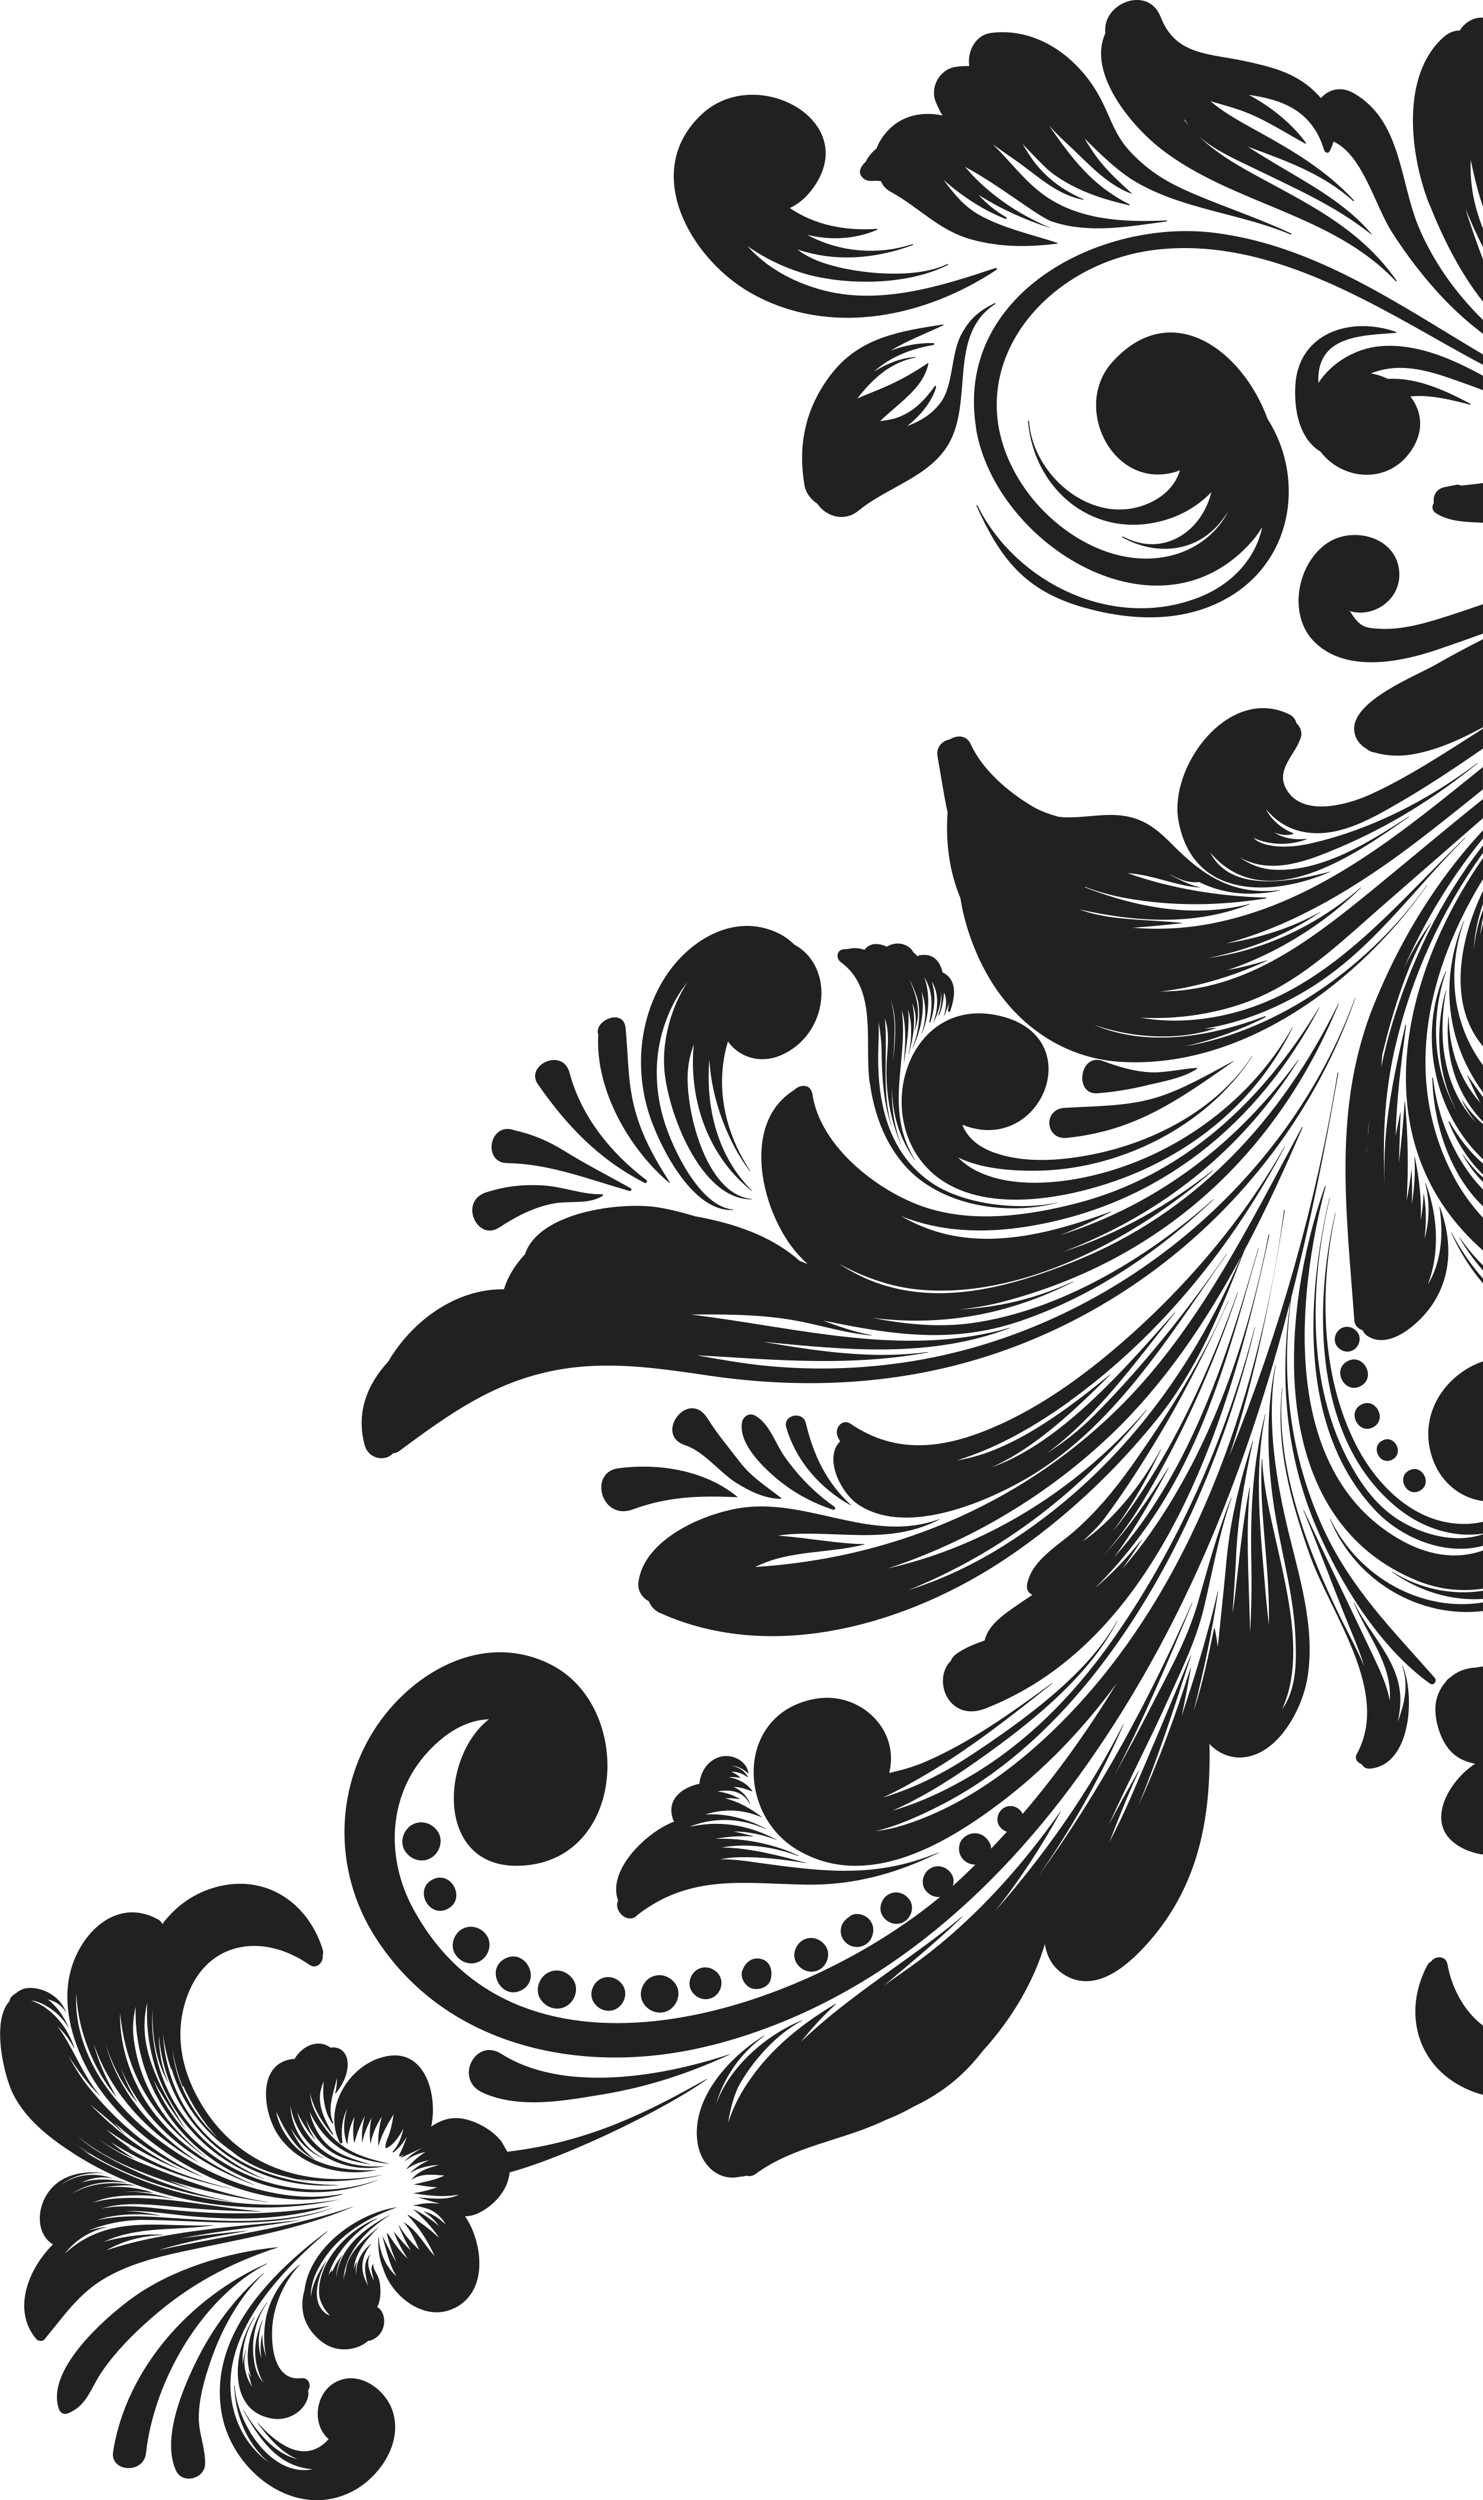 <?xml version="1.0" encoding="UTF-8"?> <svg xmlns="http://www.w3.org/2000/svg" id="_Слой_2" viewBox="0 0 722.56 1217.47"><defs><style>.cls-1{fill:#212121;stroke-width:0px;}</style></defs><g id="_Слой_1-2"><path class="cls-1" d="M534.64,532.37c8.81-.64,16.73-2.08,25.27-4.14,7.89-1.88,16.3-3.27,23.23-7.7.19-.13.19-.52-.1-.51-7.42.4-14.63,2.39-22.12,2.15-7.8-.25-16.21-2.75-23.5-5.5-11.41-4.31-14.3,16.53-2.78,15.7Z"></path><path class="cls-1" d="M459.41,157.99c-21.44,3.36-40.73,6.33-54.61,24.46-12.36,16.16-16.24,34.21-12.8,54.06.6,3.39,3.05,6.78,6.23,8.76,4.12,6.24,13.16,9.1,20.1,3.38,13.99-11.56,34.93-16.45,44.13-32.92,11.78-21.06-.54-52.88,22.47-67.69.23-.16-.02-.54-.27-.44-7.67,3.84-12.04,7.44-16.22,15.15-5.21,9.59-3.82,24.76-10.12,33.25-4.41,5.91-10.16,9.23-16.46,11.52,7.03-5.22,12.77-13.04,14.25-19.1.11-.42-.42-.74-.7-.37-4.7,6.59-9.78,11.98-17.45,15.02-2.92,1.16-6.04,1.57-9.14,2,2.22-2.19,4.64-4.22,6.87-6.17,7.03-6.17,14.67-12.32,16.66-21.82.04-.23-.24-.29-.4-.2-8.88,6.04-16.63,10.02-26.56,13.96-2.58,1.01-5.16,2.06-7.71,3.24,7.39-9.55,16.23-17.69,28.46-19.99.15-.02.11-.22-.03-.24-7.43.47-14.11,3.28-20.31,7.1,8.3-7.37,18.04-11.06,29.04-12.98.49-.08.49-.87-.03-.9-7.16-.19-14.18,1.16-20.84,3.65,8.1-4.89,17.37-8.39,25.57-12.31.24-.1.11-.49-.14-.44ZM422.95,212.52s.09.02.12.03c-.04.03-.11.03-.16.04.02-.02.04-.03.04-.07Z"></path><path class="cls-1" d="M680.15,162.09c.25-.01.27-.42.04-.5h-.04c-22.33-7.81-48.05.6-49.08,26.91-.43,10.96,1.71,24.11,11.35,30.83.3.2.63.36.92.55,10.31,13.65,31.61,16.05,43.09,1.12,7.9-10.24,6.58-20.45.74-27.95,9.43-1.03,20.12,1.71,29.08,4.01.25.06.46-.28.22-.41-12.29-6.57-26.14-12.89-40.23-12.17-2.62-1.23-5.41-2.16-8.31-2.66,1.63-.65,3.31-1.16,4.89-1.57,11.46-2.86,23.02.26,33.91,4.02,5.28,1.82,10.56,3.74,15.82,5.73v-7.03c-16.09-8.83-32.97-15.84-50-14.39-12.05,1.02-23.81,7.99-30.18,17.9-.05-.88-.06-1.8-.04-2.68.66-20.78,22.48-20.47,37.81-21.7Z"></path><path class="cls-1" d="M519.9,554.1l-.02-.02c33.46-3.43,54.3-18.43,81.05-37.18.1-.08.04-.23-.08-.17-11.66,6.16-23.55,13.22-36.1,17.3-14.73,4.78-30.72,4.53-46.07,5.44-10.64.62-9.49,15.73,1.2,14.63Z"></path><path class="cls-1" d="M409.49,468.39c18.37,13.18,11.58,39.28,14.2,58.7l.09.02c2.01,14.81,7.11,29.21,17.12,40.53,17.51,19.81,50.09,24.61,74.72,17.91.05-.01.05-.1,0-.09-19.03,4.3-46.85,1.24-62.73-10.2-21.22-15.27-25.78-40.82-24.93-65.19.09-2.45.27-7.03.18-12.4.7,4.69,1.35,9.43,1.39,14.18.14,12.58.85,24.5,4.77,36.59.03.04.1.04.09-.01-5.02-17.4-1.7-35.1-3.24-52.46.52,1.61.96,3.22,1.18,4.98.83,6.1-.27,12.6-.41,18.72-.28,13.3,1.93,25.51,7.07,37.79.03.04.11,0,.08-.07-3.87-10.15-4.67-19.31-4.51-28.55.1,13.08,3.13,24.5,11.01,35.93.07.08.21.02.17-.07-15.2-25.05-3.06-47.8-6.36-72.78.44,1.35.8,2.72,1.03,4.21,1.07,6.93.57,14.11-.02,21.04,0,.07.08.06.11,0,.98-6.77,2.82-16.79,1.96-25.64,2.01,6.76,1.94,14.37.17,21.81-.02.05.08.1.09.03,2.53-8.86,3.55-16.87,1.69-25.21,1.7,4.34,2.42,8.93,1.06,13.79-.02.05.07.08.09.03,3.51-8.56,1.15-16.9-2.49-25,2.54,4.63,4.19,9.55,4.48,11.97.92,7.42-.31,14.52-2.98,21.48-.02.05.07.08.09.03,4.05-8.81,6.1-18.43,4.35-27.58,2.52,6.69,2.33,13.89-.07,20.65-.02.05.07.08.09.03,3.42-7.52,4.57-18.92,1.28-27.71.39.66.75,1.28,1.02,1.85,3.29,6.31,2.9,13.11,1.48,19.88-.08.33.42.5.52.15,2.16-6.9,2.73-13.41.6-19.88,3.72,5.88,3.18,13.76.77,20.24-.02.05.07.08.09.03,2.32-4.79,3.93-10.17,3.82-15.22.42,3.8-.16,7.66-1.4,11.3-.07.19.24.33.33.15,1.18-2.48,2.14-6.65,2.41-11.07,1.7,3.79.92,7.38-.02,11.4-.02.05.07.08.09.03.95-2.41,1.86-4.43,2.4-6.5-.13,1.33-.34,2.66-.57,3.88-.13.67.95.82,1.15.19,2.13-6.31,3.73-14.38-3.06-18.45-.21-.12-.41-.18-.64-.22-1.26-5.31-4.33-9.2-10.11-8.57-.38-.02-.74.02-1.21.13-.39.09-.71.26-.99.43-.62-.7-1.28-1.33-1.97-1.88-.42-.74-.86-1.46-1.6-2.06-1.54-1.28-3.49-2.11-5.49-2.22-2-.1-4.11.45-5.82,1.52-4.13-1.81-8.26-2.01-10.91,1.55-2.52-.92-5.27-1.12-8.15-.38-.77-.01-1.6.02-2.46.18-3.02.53-3.29,4.45-1.06,6.04ZM435.01,490.28c2.08,8.64.93,17.83.12,26.71.31-4.54.6-9.19.74-14.1.14-5.1-.36-10.76-1.86-15.93.38,1.04.71,2.14,1,3.32Z"></path><path class="cls-1" d="M629.81,500.36c.04-.1-.09-.19-.15-.1-21.04,37.35-59.5,64.48-101.52,73.09-16.76,3.42-37.8,4.63-53.39-3.75-2.9-1.56-5.62-3.63-8.02-6,11.25,5.53,25.99,6.54,37.15,6.5,41.02-.17,83.68-21.17,106.26-55.65.08-.1-.11-.21-.15-.1-17.51,26.5-49.26,42.61-79.9,48.22-14.55,2.68-30.78,3.75-45.03-1.07-8.29-2.8-13.73-7.51-16.2-13.82,38.53,15.61,62.83-43.42,17.38-53.21-43.67-9.38-61.54,48.18-33.35,75.41l-.02.02c22.7,21.91,64.07,14.38,90.47,5.18,37.43-13.04,68.99-38.89,86.46-74.7Z"></path><path class="cls-1" d="M695.41,431.08c.08-.1-.11-.21-.15-.1-26.81,38.1-71.13,70.83-118.52,78.66,14.32-3.15,28.13-8.36,39.8-14.3.32-.17.07-.59-.25-.49-26.16,9.87-56.9,15.37-83.19,4.23,19.63,6.71,41.61,7.65,59.17,1.67.13-.04.09-.21-.04-.2-1.87.22-3.74.27-5.61.39,18.13-2.86,35.62-9.93,51.21-19.5,30.82-18.9,50.75-48.22,75.99-73.26.1-.08-.03-.24-.13-.16-39.28,38.06-74.27,83.99-133.32,88.66-8.63.69-16.88.26-24.67-1.15,21.72,1.26,44.38-3.32,61.62-11.75,20.75-10.14,37.88-26.61,55.08-41.66,16.7-14.58,33.43-29.16,50.15-43.72v-9.29c-17.86,14.3-35.49,29.2-53.47,43.91-32.44,26.53-62.99,49.53-103.78,49.81,19.14-2.09,38.67-8.73,52.1-15.07.09-.05.05-.21-.06-.18-6.51,2.04-12.98,3.64-19.36,4.85,24.48-8.23,47.16-22.56,65.14-40.08.1-.08-.03-.24-.13-.16-20.95,18.23-46.92,30.62-74.24,34.29,19.49-3.87,38.13-11.11,54.66-22.36.04-.03,0-.11-.07-.08-14.46,8.05-29.8,12.73-45.8,15.34,33.75-8.98,64.93-28.35,92.74-49.51,10.94-8.33,21.62-16.93,32.25-25.49v-10.87c-39.49,31.86-79.4,65.16-129.83,75.71-13.39,2.8-27.24,3.72-40.9,2.52,8.06-.47,16.17-1.34,24.33-2.19.06-.01.05-.1,0-.09-14.42-1.64-29.64-1.1-43.79-4.62-2.25-.55-4.48-1.29-6.69-2.07,1.95.44,3.85.86,5.72,1.23,25.98,5.27,52.48,6.17,77.46-3.63.09-.05.04-.19-.08-.17-26.88,6.91-54.54,1.87-80.06-8.08-.04-.13-.12-.23-.19-.34,6.42,2.46,12.85,4.25,20.05,5.56,23.05,4.13,45.34,3.75,68.34.14.2-.04.18-.38-.02-.38-22.67-.62-45.92-4.29-67.39-11.89,12.26.72,23.16,6.15,35.19,7,.05-.01.08-.07.03-.09-5.33-1.27-10.2-3.77-15.06-6.45.57.25,1.16.51,1.73.76,3.89,2.04,7.94,3.52,12.68,3.14.09-.01.15-.06.24-.1.41.21.77.44,1.2.64,12.28,5.69,24.93,6.15,37.96,3.58.11-.03.09-.21-.04-.2-22.39,2.54-36.98-6.85-51.84-21.86-6.17-6.24-11.87-11.45-20.6-13.68-10.91-2.78-22.04.6-33.04,0-.77-.05-1.49-.16-2.26-.25-4.78-1.29-9.35-3-13.44-5.51-11.65-7.14-23.58-17.38-29.31-29.93-2-4.39-6.78-4.37-10.03-2.23-3.62.6-6.92,3.67-6.09,8.35,1.63,9.09,2.95,18.32,4.9,27.24-1.01,14.05.75,28.74,6.21,41.61,2.66,17.27,10.21,34.66,19.23,46.85l.07.08c14.24,19.26,35.1,31.56,59.16,32.93,59.79,3.43,116.52-39.52,149-86.02Z"></path><path class="cls-1" d="M713.1,448.6c-11.69,28.87-8.62,58.45,9.46,83.33v-13.23c-14.77-19.96-17.79-45.48-9.29-70.05.03-.12-.15-.17-.17-.05Z"></path><path class="cls-1" d="M722.56,509.51v-59.92c-.53,1.95-.99,3.89-1.37,5.84.28-2.81.75-5.61,1.37-8.38v-4.03c-2.33,6.23-3.88,12.94-4.51,19.76.3-7.66,1.96-15.29,4.51-22.7v-6.31c-12.05,25.22-16.9,55.85,0,75.73Z"></path><path class="cls-1" d="M678.28,765.31c-.12-.06-.21.11-.1.16,13.56,9.6,29.21,14.14,44.38,13.14v-3.99c-14.93,2.34-30.62-.82-44.28-9.32Z"></path><path class="cls-1" d="M711.11,602.74c3.39,5.82,7.23,11.12,11.45,15.92v-2.49c-4.07-4.07-7.87-8.56-11.28-13.5-.08-.1-.25-.02-.17.08Z"></path><path class="cls-1" d="M705.67,495.14c-1.78,19.96,4.2,38.04,16.9,51.05v-12c-2.61-3.37-5.03-7.04-7.73-10.81-.03-.04-.09,0-.08.07,2.28,4.95,4.23,9.55,6.58,13.65-9.88-10.94-15.25-25.54-15.49-41.93,0-.13-.17-.12-.18-.02Z"></path><path class="cls-1" d="M722.56,587.43v-8.23c-13.72-13.98-22.28-35.09-24.34-54.34l-.19-.04s-.19-.11-.18.02c.58,22.67,8.64,47.14,24.71,62.58Z"></path><path class="cls-1" d="M699.47,249.79c6.44,4.3,14.9,4.36,23.09,4.77v-19.33c-3.59.46-7.19.89-10.78,1.24-.61-.38-1.33-.56-2.08-.43-1.9.37-3.76.75-5.66,1.12-4.45.87-5.98,4.43-5.41,7.74-1.1,1.52-.98,3.66.83,4.88Z"></path><path class="cls-1" d="M681.79,279.03c-.73-17.33-22.14-23.05-34.78-14.8-14.92,9.74-19.86,35.01-6.7,48.24,14.98,15.07,40.94,10.22,58.65,4.32,7.92-2.65,15.78-5.42,23.6-8.25v-14.33c-7.04,2.45-14.1,4.85-21.21,7.04-8.99,2.77-18.56,5.29-28.02,4.96-8.44-.3-10.64-.8-15.37-8.24-.24-.16-.45-.34-.69-.51,11.57,3.71,25.09-5.1,24.52-18.43Z"></path><path class="cls-1" d="M706.17,546.14c-.14-.24-.52-.06-.39.2,4.04,9.8,9.62,18.69,16.79,25.61v-5.35c-6.44-5.52-11.84-12.56-16.39-20.46Z"></path><path class="cls-1" d="M704.65,472.92c.03-.09-.13-.15-.16-.07-13.94,30.14-6.09,68.87,18.06,91.66v-17.16c-3.98-3.41-7.47-7.39-10.23-11.87-.03-.04-.11,0-.08.07,1.29,3.14,3.68,7.01,6.83,11-15.36-16.63-18.9-40.09-14.5-64.09.01-.11-.15-.17-.17-.05-5.57,20.16-3.85,41.82,5.67,59.27-11.97-20.77-13.37-45.77-5.42-68.75Z"></path><path class="cls-1" d="M722.56,575.56v-2.2c-3.65-3.2-7.01-7.06-10.13-11.62-.03-.04-.11,0-.06.05,2.85,5.28,6.28,9.87,10.18,13.78Z"></path><path class="cls-1" d="M21.82,1138.97c9.07-10.88,16.36-21.89,28.84-29.31,11.56-6.87,24.7-10.32,37.71-13.14,28.52-6.21,56.48-10.49,83.6-21.86.04-.03,0-.1-.05-.09-31.09,10.58-62.83,14.08-94.6,21.14,14.11-4.43,29.03-6.94,43.2-9.4.05-.02.04-.11-.01-.09-10.66,1.13-21.75,2.16-32.71,3.85,21.4-4.35,43.35-6.2,58.06-8.92.05-.01.04-.1-.01-.09-15.89,2.23-61.72,3.7-94.06,14.74,8.38-4.76,17.88-7.16,27.7-7.46.07.01.06-.08,0-.1-7.3-.6-18.45.39-28.94,3.42,16.9-7.89,35.46-5.33,53.48-8.04.05-.01.04-.1-.01-.09-21.7,1.24-44.77-4.46-64.55,7.83-2.54,1.58-5.25,3.62-7.87,5.99,5.04-6.45,11.79-10.76,20.35-12.87.06-.01.05-.1,0-.09-2.93.32-5.91.94-8.84,1.78,8.39-3.45,17.86-5.26,27.1-5.18,31.4.21,61.23,5.15,91.58-5.63.04-.03.05-.1-.01-.09-23.69,7.63-48.08,6.7-72.58,5.14-13.43-.86-28.47-2.45-42.01.72,1.7-.61,3.49-1.15,5.41-1.54,8.34-1.7,16.86-1.66,25.29-.66.05.02.08-.06.03-.09-4.82-1.06-10.66-1.96-16.7-2.2,10.95-.32,22.37,1.83,34.25,2.77,21.57,1.71,44.12,1.48,64.89-5.15.04-.03.05-.1-.01-.09-28.35,4.72-54.16,4.52-82.56,1.32-9.8-1.1-19.51-1.85-28.46-.01,9.82-3.04,20.69-2.33,33.01-1.13,14.97,1.48,29.91,2.39,44.96,2.55.07.01.06-.08,0-.1-22.2-1.68-45.51-7.31-67.72-6.44-4.63.19-9.6.84-14.25,2.18,4.57-2.03,9.9-3.04,15.95-3.37,7.46-.4,15.74-.13,23,1.76.05.02.1-.08.03-.09-7.3-2.28-15.81-3.77-24.04-3.66,4.89-.19,9.8.11,14.27.68.07.01.08-.07.03-.09-7.7-2.64-16.36-3.52-24.65-2.42,5.41-1.11,11.06-1.38,16-1.07.05-.02.08-.07.03-.09-10.41-1.93-20.94-1.59-30.34,3.72.36-.25.68-.51,1.09-.73,7.61-4.45,16.46-5.32,25.06-4.2.05.03.08-.06.03-.08-7.6-1.9-15.15-2.32-22.31-.04,4.63-2.27,9.78-3.2,15.07-2.13.07,0,.1-.08.03-.09-7.82-2.67-16.75-2.1-23.77,2.58-.61.42-1.21.88-1.79,1.37,5.61-5.11,13.56-6.87,21.32-6.33.07.01.06-.08,0-.1-11.59-1.42-23.39,1.5-28.83,12.83-3.42,7.16-3.17,17.09,4.06,21.8.08.06.18.02.28.06-12.62,12.52-20.01,32.76-7.86,46.51.28.33.63.39.94.37l-.08-.06c.95.46,2.08.39,2.98-.7Z"></path><path class="cls-1" d="M128.53,1107.03c.1-.08-.03-.23-.13-.15-14.26,12.18-25.28,27.38-33.42,44.25-6.72,13.93-16.04,36.81-9.26,51.87,3.1,6.87,14.01,4.14,14.21-3.12.2-7.89-3.18-15.02-3.08-22.96.11-9.06,2.77-18.3,5.65-26.82,5.22-15.48,14.07-31.73,26.03-43.07Z"></path><path class="cls-1" d="M163.49,1019.47c3.29-3.94,5.85-8.94,5.91-14.17.02-2.65-.79-5.41-3.01-7.04-1.5-1.12-3.51-1.54-5.28-1.14-7.55-5.34-15.38,1.14-17.49,5.42-18.36,1.17-16.12,25.52-7.85,37.49,10.21,14.78,30.15,20.21,47.26,16.76.04-.03.04-.1-.01-.09-13.75.76-31.1-2.02-40.65-12.94-3.38-3.87-6.55-9.25-7.56-14.34-.07-.41-.06-.74-.12-1.13.2.56.42,1.1.67,1.59,3.83,8.33,9.34,17.59,17.97,21.53.03.04.08-.06.03-.08-5.36-3.59-9.12-9.17-11.72-15.14,3.82,6.63,9.4,12.17,15.7,14.77.03.03.08-.07.03-.09-9.47-4.79-15.43-15.19-15.9-25.56.47,2.48,1.07,4.78,1.79,6.65,6.84,17.88,25.74,26.55,43.9,22.95l.02-.02s.04-.1-.01-.09c-13.84,1.17-27.51-2.76-36.28-14.07-2.94-3.77-4.96-7.75-6.1-12.21,2.46,5.33,5.76,10.15,8.77,13.39.03.04.11-.02.08-.06-2.15-3.18-3.58-6.3-4.54-9.46.8,1.71,1.68,3.41,2.7,5.06,7.34,11.89,15.12,14.07,28.53,16.56.07,0,.1-.08.02-.09-12.49-3.86-21.85-6.36-27.49-19.41-.97-2.25-1.58-4.31-2.03-6.34.17.35.31.73.46,1.06,8.18,16.53,20.91,22.57,38.21,24.46.05.02.08-.06.03-.09-12.94-3.02-23.2-6.11-31.4-17.57-3.6-5.03-6.7-10.64-7.07-16.9.1.55.21,1.11.34,1.63,2.03,7.01,5.9,13.23,10.58,18.76.16.19.5-.03.36-.27-3.94-6.42-8.01-14.29-5.9-22.04.34-1.28.77-2.49,1.22-3.69-.07,2.86-.29,5.66-.09,7.4.55,4.78,1.5,9.13,4.35,13.07.21.25.56-.04.44-.3-3.18-6.93.26-14.54,1.79-21.8.03,2.52-.15,5.08-.88,7.44-.03.12.14.25.22.14Z"></path><path class="cls-1" d="M565.55,72.44c35,27.2,83.47,31.45,114.49,64.49.21.25.58-.06.39-.33-16.83-23.91-39.34-35.43-64.66-49.1-11.31-6.11-22.42-12.22-31.59-21.05,7.73,6.81,18.36,11.4,27.02,15.62,19.94,9.71,39.44,18.18,56.94,32.09.1.08.24-.07.16-.17-12.17-14.49-29.35-23.82-45.39-33.35-5.03-3-10.06-6.04-14.95-9.22,18.23,6.76,36.55,13.09,51.33,26.48.2.2.53-.15.34-.38-13.53-14.57-29.23-23.86-46.56-33.45-8.13-4.49-16.3-8.88-23.36-14.8,4.23,1.23,8.53,2.41,12.94,3.85,12.25,3.97,22.06,10.7,33.21,16.78.29.15.57-.15.38-.42-6.44-8.84-16.55-17.34-27.8-23.27,16.61,2.28,31.06,7.86,36.74,26.99.3,1.03,1.89,1.78,2.59.56.89-1.61,1.53-3.2,1.96-4.82,14.2,6.49,20.29,31.34,28.36,43.96,7.42,11.62,15.97,22.78,25.49,32.77,5.97,6.25,12.32,11.85,19,16.9v-6.75c-13.15-12.88-23.99-28.01-31.1-44.66-9.58-22.44-8.34-52-31.66-65.65-6.61-3.86-12.55-1.86-16.25,2.27-2.6-3.09-5.73-5.84-9.04-8.05-8.15-5.46-17.52-7.65-26.95-9.76-18.3-4.06-34.79-2.71-42.04-21.71h-.05c-5.99-15.68-28.75-6.82-26.91,7.9-8.93,19.19,12.4,44.93,26.98,56.27ZM577.4,58.43c.6.98,1.25,1.96,1.96,2.88-.59-.7-1.17-1.39-1.74-2.11l-.02-.02c-.28-.33-.45-.65-.69-.98.16.07.33.15.48.22Z"></path><path class="cls-1" d="M193.24,1074.91s.04-.1-.01-.09c-19.21,2.94-42.31,19.58-44.88,40.35-2.53,8.86-.59,17.3,7.21,24.14,8.81,7.78,19.72,4.49,23.87.48.21.02.44.13.64.05,8.8-2.61,8.72-13.7,3.74-16.41-.02-.02-.01-.05-.01-.09,1.45-2.6,1.65-6.17,1.53-8.94-.08-1.78-.34-3.54-.94-5.25-.84-2.33-2.58-4.09-2.52-6.73,0-.03-.07-.07-.09-.02-1.74,2.45.02,5.33.34,8.1-.17-.36-.37-.71-.52-1.09-1.69-3.73-3.43-8.1-.94-11.89-.01-.02-.03-.04-.04-.03-2.29,2.42-2.99,5.16-2.67,8.45.21,1.94.6,4.84,1.48,7.3-1.22-2.31-2.3-4.66-2.7-7.33-.77-5.04,1.13-9.46,4.19-13.4.04-.03-.04-.09-.05-.05-4.67,3.99-7.68,9.09-7.27,15.35-.36-1.88-.37-3.82.19-5.87.05-.14-.18-.25-.26-.11-.54,1.05-.9,2.11-1.17,3.2.51-7.76,6.42-14.84,11.97-20.29.04-.03-.03-.11-.07-.08-5.82,4.7-13.04,10.8-15.27,18.28-.28,1-.46,2-.55,3-.52,1.46-.9,2.9-1.06,4.36.1-3.02.76-6.02,1.78-8.69,3.75-9.88,12.06-17.43,20.79-22.98.04-.04,0-.11-.07-.08-12.12,6.39-24.57,15.86-26.04,30.56.1-3.85.99-7.5,3-10.97.04-.03-.05-.09-.08-.06-2.11,2.64-3.78,5.36-4.92,8.29-.03-.27-.02-.54-.07-.79-.02-.02-.05-.06-.09-.03-.66.63-1.17,1.44-1.62,2.32.07-.23.11-.46.18-.68,3.47-10.84,13.87-21.72,23.85-27.01.04-.03.01-.11-.07-.08-13.91,5.33-29.09,20.65-28.57,36.55.12,3.73,2.28,7.82,5.34,10.96-1.17-.41-2.29-1.11-3.36-2.23-6.01-6.4-1.9-17.81,1.58-24.33.04-.03-.04-.09-.08-.06-3.47,4.7-6.83,11.35-7.53,17.75-.1-4.21,1.01-8.77,3.12-13.02,7.91-15.89,22.51-25.02,38.71-30.81Z"></path><path class="cls-1" d="M146.08,1102.85s-.02.02-.03.03c0,0,0,.02,0,.02l.02-.05Z"></path><path class="cls-1" d="M339.08,1040.12c.09-.04.02-.21-.08-.17,0,0-.02.22.08.17Z"></path><path class="cls-1" d="M663.19,858.95c.08.1.18.15.3.21.71,1.32,2.1,2.26,4.18,2.07,20.28-1.99,21.74-36.52,15.64-50.14-.06-.11-.21-.02-.17.08,2.93,7.93,1.64,16.24-.98,24.05-.32.96-.7,2.04-1.16,3.18.9-3.79,1.32-7.54,1.31-10.77-.07-18.59-14.89-31.39-22.47-47.13-.06-.11-.21-.02-.17.08,6.45,15.73,18.76,29.91,17.48,47.55-1.39-7.77-5.19-15.64-8.58-22.82-11.04-23.39-22.44-46.62-33.37-70.08-.06-.11-.21-.02-.17.08,6.68,16.43,12.88,33.04,19.43,49.51,3.67,9.2,7.56,17.84,10.26,26.6-3.4-7.94-7.65-15.79-11.52-23.62-16.41-33.24-32.1-74.42-28.38-112.07l.05.03s-.18-.14-.2,0c-3.16,28.37,3.92,54.16,13.25,80.78,10.25,29.25,39.89,67.08,23.14,97.59-1.21,2.17.32,4.22,2.11,4.82Z"></path><path class="cls-1" d="M709.27,897.93v.05c3.91,2.75,8.52,4.43,13.29,5.09v-91.6c-1.14.12-2.28.3-3.41.56-2.23.02-4.56.5-6.68,1.29-2.3.84-4.37,2.15-6.17,3.73-.78.49-1.35,1.07-1.73,1.71-2.72,3.05-4.56,6.87-5.06,10.99-.96,7.74,2.55,18.95,8.52,24.2,3.12,2.73,6.79,4.16,10.71,4.89-12.89,8.35-24.45,28.53-9.48,39.09Z"></path><path class="cls-1" d="M605.64,855.76c17.43-1.58,28.98-23.89,31.41-38.87,4.09-25.46-4.68-50.99-10.33-75.42-5.67-24.54-9.54-51.59-5.17-76.58,0-.11-.15-.14-.19-.04-5.02,24.75-3.96,50.52.43,75.31,3.36,18.89,8.5,37.42,9.37,56.72.5,11.16.69,24.31-5.57,34.12-.27.39-.55.76-.83,1.13,15.93-34.94-8.63-86.72-9.77-121.67,0-.12-.18-.14-.2,0-1.53,25.4,4.2,54.09,3.41,80.93-.56-5.93-1.23-11.44-1.59-15.99-2.38-28.93-5.89-57.76-.08-86.57.03-.12-.15-.17-.17-.05-5.87,23.22-7.19,46.64-6.7,70.52.26,11.89.13,23.72-.6,35.58-.04-2.05-.08-4.06-.14-5.98-.51-21.55-2.01-43.1.11-64.61,0-.11-.17-.16-.19-.04-3.58,18.25-5.19,36.6-7.38,55.05-.25,2.06-.58,4.15-.92,6.22.85-12.43,1.52-22.83,1.62-25.46.73-19.79,4.1-38.92,8.33-58.28.03-.13-.15-.18-.17-.05-6.16,19.46-10.86,37.83-12.73,58.11-1.23,13.28-2.66,26.53-4,39.8-.07.74-.19,1.54-.29,2.29-.35-3.01-.81-5.99-1.45-8.92-.04-.16-.3-.2-.34-.01-2.8,13.64-5.57,26.92-9.93,40.16,4.86-19.17,8.96-38.49,11.93-58.21,0-.11-.15-.14-.19-.03-4.69,20.54-10.96,40.69-17.58,60.71,1.64-7.72,3.14-15.48,4.46-23.25,0-.11-.15-.14-.2-.04-7.14,22.77-15.37,45.16-25.26,66.7,9.73-23.89,17.69-48.36,25.6-72.89.03-.13-.15-.18-.17-.05-9.84,23.61-19.67,47.25-29.91,70.7-2.98,6.83-6.35,13.59-9.78,20.34,4.5-11.74,9.21-23.45,14.45-34.82.04-.1-.11-.21-.15-.1-4.97,8.73-9.87,17.44-14.52,26.32,9.12-20.33,19.57-40.23,28.41-59.88,6.69-14.89,13.91-29.28,17.77-45.19,4.37-18.1,7.43-36.45,13.61-54.05.03-.12-.15-.17-.18-.05-6.68,16.44-11.16,33.31-16.03,50.37-5.37,18.91-15.11,35.77-23.98,53.22-5.39,10.6-11.28,21.26-17.1,32.02,14.2-27.38,26.42-55.8,38.21-84.55.04-.11-.15-.18-.17-.05-20.51,46.57-44.99,92.39-75.15,133.54,16.26-23.2,30.22-47.83,41.77-74.11.05-.11-.15-.18-.17-.09-16.68,32.76-38.28,63.45-62.7,91.23,12.17-15.21,22.83-31.75,32.19-48.63.05-.1-.09-.18-.15-.1-20.75,29.32-45.04,55.96-74.51,76.6-3.82,2.68-7.64,5.36-11.41,8.1,13.39-11.41,26.82-22.37,38.19-33.51.1-.08-.03-.23-.13-.15-23.1,19.53-54.48,37.85-78.44,60.95,5.2-6.54,10.86-12.69,17-18.34.08-.07-.02-.22-.13-.16-18.45,10.92-34.81,24.53-45.81,43.22-1.98,3.38-4.77,8.93-6.55,14.75.98-7.36,3.53-15.05,5.29-18.22,6.79-12.14,18.36-25.09,30.73-31.5.11-.06.02-.21-.08-.16-17.21,6.9-35.54,22.63-42,41.26,3.86-13.51,12.25-25.57,23.7-33.7.08-.07-.02-.22-.13-.16-16.9,10.41-36.03,30.97-32.37,52.77,1.36,8.07,7.18,15.78,15.9,16.38,1.53.1,3.11-.07,4.68-.4,1.08-.02,2.11-.2,3.08-.51,1.41.43,3.12.22,4.4-.73,18.75-13.87,42.64-16.35,63.23-26.26,4.72-1.85,9.39-4.06,13.96-6.64,6.89-3.32,13.55-7.33,19.88-12.64,5.24-4.41,9.75-9.26,13.76-14.47,14.02-15.37,24.82-33.66,30.28-52.04.92,6.32,4.08,12.08,10.57,15.61,14.27,7.75,28.68-4.33,37.82-14.16,26.49-28.49,32.58-62.49,31.78-98.91,3.98,4.38,10.14,7.12,16.36,6.55Z"></path><path class="cls-1" d="M344.22,1012.37c-27.25,15.31-56.38,30.64-97.01,35.41-.02-.02-2.95-5.09-2.96-5.1-4.65-5.97-14.36-11.24-21.99-11.29-4.52-.04-8.54,1.66-12.16,4.14,3.16-14.54-2.37-36.32-19.63-34.56-19.15,1.96-34.31,25.6-24.56,42.98l.02-.02s.11.01.09-.04c-.05-.22-.07-.44-.12-.66.02.02.01.06.03.11.17.55.95.39.9-.19-.78-6.35-.02-11.7,2.37-16.35-1.84,5.44-2.15,11.47-.21,16.88.06.18.36.19.36-.04.23-4.75,1.37-8.91,3.36-12.86-.74,4.03-.9,8.12-.22,12.27.02.18.29.19.34.01,1.16-4.51,2.82-8.7,4.94-12.66-1.11,4.13-1.68,8.41-1.32,12.76,0,.03.07.08.09.02.84-4.26,2.52-8.12,4.49-11.86-.9,3.96-1.1,7.89-.58,12.28,0,.12.17.08.18-.03.8-4.5,2.82-8.9,5.4-12.85-1.24,4.57-1.93,9.25-1.7,14.04.01.09.15.14.18.01,1.46-5.61,4.36-10.36,7.28-15.22-.45,2.95-1.02,5.9-1.87,8.77-.74,2.53-2.32,5.05-2.12,7.69.01.05.06.11.12.1,3.47-1.1,6.49-5.56,8.64-9.64-.85,4.05-2.22,7.84-5.17,11.21-.24.27.09.62.36.39,2.8-2.12,4.85-4.8,6.52-7.72-.99,2.95-2.22,5.92-3.74,8.99-.26.55.34,1.06.84.68.54-.46,1.07-.93,1.59-1.41-.54.62-1.08,1.24-1.54,1.86-.08.07.04.17.11.14,3.71-1.64,7.24-3.41,10.87-4.94-3.45,1.67-6.53,3.73-9.19,6.7-.04.03.03.11.07.07,3.07-2.48,6.49-3.74,10.09-4.61-3.51,2.22-6.69,4.96-9.25,8.24-.1.08.06.18.13.12,3.31-2.35,6.98-3.6,10.8-4.23-3.45,1.47-6.6,3.5-9.13,6.02-.04.03,0,.09.07.08,4.35-2.64,9.04-3.58,13.93-3.89-.04.04-.11.03-.18.06-5.45,1.61-9.23,2.57-13.12,6.86-.08.07.02.22.13.15,4.78-3.02,10.33-2.31,15.77-1.86-4.54,2.27-9.84,3.02-14.72,4.29-.04.03-.04.07.01.09,3.52.41,7.44,1.27,11.24,1.31-3.54,1.29-7.26,2.24-11.3,2.86-.11.03-.09.17.02.18,7.7,1.16,15.15,1.93,21.93.49-5.83,3.08-13.14,1.84-19.66,1.47-.04-.01-.08.06-.03.08,3.42.93,6.94,2.13,10.46,2.9-3.75-.21-7.46-.43-11.17.54-.58.09-1.12.12-1.71.25-.11.02-.09.17.02.18.77.05,1.42.19,2.13.29,1.74.42,3.49.93,5.29,1.46,3.71,1.64,6.41,4.29,8.26,7.59-3.23-3.22-7.03-5.61-10.81-6.5-.05-.02-.08.07-.02.09,3.08,1.9,5.47,4.31,7.39,7.06-3.68-3.31-7.91-6.03-12.36-8.23-.03-.04-.11.03-.08.07,4.76,4.25,9.12,8.57,12.56,13.93-4.92-4.71-10.55-8.66-15.01-11.22-.17-.09-.37.11-.22.28,5.3,5.65,9.32,11.84,12.61,18.82.15.3.25.61.4.91-.03-.04-.07-.08-.1-.11-5.03-5.48-8.3-12.4-14.87-16.29-.03-.04-.11.03-.08.07,3.45,3.79,5.45,8.65,7.61,13.34-3.76-3.41-7.13-7.15-9.85-11.92-.08-.1-.21-.02-.17.07,1.62,4.25,3.56,8.33,5.9,12.17-2.97-2.82-5.64-5.92-8.26-9.16-.03-.04-.09.01-.08.06,1.63,4.14,3.9,8.84,6.81,13.06-3.87-3.39-6.79-7.89-9.6-12.1-.16-.23-.58-.14-.5.19,1.14,4.59,2.64,9.31,4.64,13.69-2.63-4.03-4.73-8.73-6.84-12.73-.03-.04-.11-.01-.09.04,1.97,6.47,3.27,13.76,6.96,19.57-5.22-4.76-8.36-11.56-8.63-18.99,0-.13-.18-.14-.2,0-.32,5.35.38,10.51,2.3,15.19,4.25,13.82,20.71,26.46,34.89,19.1.02.02.07.04.09.03,17.5-9.03,12.57-33.87,4.92-44.6,1.17-.06,2.3-.21,3.43-.47,5.8-1.34,17.18-9.22,18.28-20.94,29.08-7.86,77.97-32.01,96.07-45.31.08-.07-.02-.22-.13-.16Z"></path><path class="cls-1" d="M180.69,1097.57v-.11s-.01.04-.03.06c.02.02.03.05.03.05Z"></path><path class="cls-1" d="M293.84,1019.83c21.66-3.61,41.65-10.11,61.55-19.31.09-.04.05-.21-.06-.18-32.27,10.74-80.62,19.22-111.18-.29h-.03c-12.51-7.97-23.2,12.66-8.78,19.06,17.96,7.98,39.73,3.84,58.5.72Z"></path><path class="cls-1" d="M699.08,817.05c-20.52-23.32-40.78-43.43-54.14-72.33-16.45-35.65-21.15-74.68-15.7-113.28,9.16-35.81,16.5-72.25,22.83-108.95.04-.23-.35-.26-.38-.01-10.26,62.98-28.38,126.39-52.67,186.34,12.6-38.67,20.59-78.66,26.96-119.39.04-.23-.35-.26-.38-.01-11.38,85.34-41.01,175.98-100.08,240.5-22.67,24.76-51.68,47.94-84.05,58.44-4.59,1.49-9.65,2.73-14.78,3.27,11.44-2.68,22.74-8.05,31.83-12.68,28.23-14.44,52.52-36.41,72.39-60.92,39.52-48.82,65.94-110.99,80.57-171.63.03-.12-.15-.17-.17-.05-14.05,53.95-37.94,108.28-70.34,153.76-18.2,25.52-40.28,48.06-67.31,64.21-12.07,7.2-25.09,13.39-38.61,17.3-.04.03-.11.02-.17.03,13.72-5.94,26.72-14.2,36.51-20.93,25.92-17.82,58.58-42.72,72.98-71.39.05-.1-.11-.2-.15-.1-13.95,26.14-47.78,50.11-72.01,66.02-12.8,8.41-26.42,15.26-41.11,19.78-.29.08-.57.15-.84.21,7.28-3.27,14.17-7.25,20.16-10.73,22.29-12.99,42.2-28.82,62.36-44.81.1-.08-.04-.2-.13-.15-19.45,14.13-39.7,28.84-61.91,38.39-5.59,2.42-11.49,4.04-17.49,5.42,0-.07.05-.14.07-.23,5.11-21.45-14.72-39.51-35.67-35.97-38.79,6.59-38.92,55.74-9.45,73.46,33.41,20.08,71.44-1.88,98.71-22.38,22.05-16.58,41.11-36.59,57.32-58.75-13.69,22.4-28.93,43.91-45.97,63.81-.06-.15-.1-.28-.18-.41-1.75-3.03-5.47-4.39-8.66-2.73-2.99,1.55-4.46,5.66-2.73,8.66.89,1.53,2.32,2.64,3.89,3.14-2.52,2.77-5.07,5.51-7.67,8.23-.03-1.06-.29-2.07-.82-2.98-.1-.12-.17-.28-.25-.42-1.63-2.68-4.34-4.34-7.52-4.07-2.98.26-5.98,2.35-6.78,5.36-1.46,5.49,2.72,9.96,7.68,9.89-3.2,3.15-6.43,6.26-9.76,9.28-.41.35-.8.71-1.19,1.07.55-1.82.48-3.84-.52-5.54-2.04-3.53-6.39-5.12-10.13-3.17-3.48,1.83-5.2,6.61-3.17,10.13,1.59,2.75,4.61,4.31,7.62,3.92-67.29,55.92-204.96,102.05-256.92,5.48-13.34-24.8-12.09-55.13,7.46-76.21,7.87-8.46,17.94-15.37,29.62-15.74-23.75,18.37-26.4,73.11,15.43,71.32,51.65-2.21,55.48-77.71,14.39-98.13-35.25-17.51-73.06,7.17-89.51,38.47-15.67,29.83-13.97,65.44,3.98,93.92,34.89,55.31,103.6,68.46,163.68,53.26l.09.03c77.94-19.72,138.64-73.06,183.92-137.65,48.3-68.89,78.03-145.46,98.59-225.25-5.45,37.59-2.5,75,12.5,110.42,11.6,27.32,30.86,58.72,55.47,76.27,1.72,1.22,3.59-1.27,2.29-2.78Z"></path><path class="cls-1" d="M395.24,92.8c26.02-33.35-26.44-62.11-53.17-37.31-30.14,27.93-5.68,70.39,23.55,87.07,38.35,21.87,84.96,12.02,119.96-11.22l-.03-.04c.49-.31-.04-.95-.5-.8-27.12,9.06-57.01,18.5-85.51,10.43-13.43-3.8-26.04-10.6-35.38-21.13,9.4,6.75,20.54,11.52,29.44,13.91,20.32,5.44,49.25,4.99,68.21-4.7.3-.15.09-.6-.21-.45-15.19,7.45-43.19,5.01-59.33-.18-5.92-1.89-10.27-4.21-13.68-6.85,18.62,6.14,37.68,4.58,56.13-2.18.3-.12.08-.57-.21-.45-16.69,5.51-35.75,3.93-51.19-4.55,11.31,2.74,23.01,2.25,34.06-2.44.3-.12.11-.49-.14-.48-14.82,1.06-30.04-1.62-42.42-10.14,3.76-1.74,7.31-4.49,10.42-8.49Z"></path><path class="cls-1" d="M171.51,1213.26c13.25-6.77,24.73-23.32,19.92-38.78-3.47-11.2-16.93-20.71-28.22-14.34-9.79,5.51-11.3,20.65-3.09,27.55-.64.77-1.33,1.48-2.09,2.11-11.56,9.81-24.47-1.23-32.37-9.96-.08-.1-.2.03-.15.13,5.26,6.77,11.51,14.48,19.53,17.51-11.65-2.55-20.47-14.19-26.27-23.64-.08-.1-.25-.02-.17.08,7.62,13.39,16.67,27.3,33.65,28.45,0,0,.04.01.07.01-20.47,4.2-37.2-23.17-37.98-40.92,0-.13-.2-.13-.2,0,.32,14.45,5.98,28.17,16.63,37.51-7.32-5.37-12.83-12.92-15.79-21.58-12.29-35.72,19.8-69.74,44.49-90.72.1-.08-.04-.2-.13-.15-27.58,20.53-58.7,51.96-51.08,89.94,5.49,27.44,35.74,50.86,63.24,36.8Z"></path><path class="cls-1" d="M146.75,1158.06c-14.66,1.69-15.24-19.9-13.53-29.46,1.72-9.45,6.23-18.71,12.83-25.72,0-.05-.04-.2-.13-.13-11.11,9.17-17.45,21.23-17.23,35.9.04,3,.35,6.07.99,9.03-1.2-3.35-1.86-6.85-1.83-10.7-.01-.06-.07-.08-.09-.03-.94,3.4-1.03,7.5-.33,11.63-1.92-6.14-1.86-11.8.48-18.52.03-.12-.15-.17-.18-.05-3.89,9.44-4.81,17.34-.96,27.14.41,1.08,1.04,2.1,1.76,3.08-.08-.1-.18-.14-.27-.24-3.94-3.82-4.88-10.95-4.95-16.14-.12-8.12,2.3-16,6.9-22.66.08-.1-.09-.19-.15-.11-7.4,10.28-12.18,24.33-7.57,36.8-.49-.82-.93-1.63-1.35-2.43-.07-.08-.21-.06-.18.05.63,2.28,1.09,4.6,1.85,6.76-3.42-5.24-4.78-11.89-2.89-17.93.03-.13-.15-.18-.17-.05-.88,2.48-1.33,4.97-1.47,7.47-.57-8.1,1.51-16.35,5.77-23.23.07-.12-.11-.2-.15-.1-9.74,14.02-14.67,46.06,9.34,49.38,6.95.96,14.56-3.09,16.69-10.03.4-1.33.43-2.64.17-3.81,1.72-2.07.57-6.35-3.34-5.9Z"></path><path class="cls-1" d="M427.87,70.4c-.32.6-.54,1.21-.68,1.79-2.27,1.81-4.16,4.09-5.46,6.7-1.34,1.12-2.35,2.5-2.72,4.3-.3,1.44.71,2.97,1.77,3.79,2.1,1.6,3.85,1.05,6.26,1.05.73,0,1.46.13,2.2.23.78,1.99,2.27,3.8,4.75,5.15,13.78,7.53,23.44,18.79,39.13,23.16,14.01,3.9,27.67,3.82,41.91,2.11.24-.03.27-.39.04-.46-12.7-4.15-26.64-7.12-38.32-13.78-7.43-4.25-12.2-10.47-17-16.81,9.01,7.97,19.52,14.82,30.13,18.97.45.18.87-.53.41-.81-5.45-3.11-9.79-6.82-13.51-10.89,10.88,6.9,22.52,12.11,34.82,16.06.09.03.12-.1.04-.1-13.46-5.65-25.82-13.56-36.22-23.89-1.88-1.89-3.58-3.79-5.19-5.7,16.48,8.69,35.72,24.48,42.57,26.7,18.33,5.98,37.11,2.29,55.67-.14.33-.04.22-.52-.08-.49-20.87.93-43.14,0-60.54-12.96-9.1-6.78-15.95-16.2-24.11-24.1,3.41,2.45,6.82,4.9,10.29,7.26,10.99,7.46,20.41,17.34,33.97,19.77.12.03.16-.17.05-.21-9.35-4.09-16.96-9.34-23.41-17.33-2.44-3.03-4.43-6.34-6.42-9.65,5.74,5.81,11.06,11.86,15.21,14.81,11.36,8.02,23.23,11.93,36.7,15.04.32.06.46-.32.17-.47-18.6-9.29-28.45-23.06-39.11-38.22,2.63,2.77,5.29,5.55,8.12,8.13,9.92,9.02,19.16,20.17,32.02,24.95.1.05.21-.11.12-.17-5.93-5.45-11.79-10.69-16.68-17.14-2.32-3.07-4.35-6.31-6.33-9.57,8.32,8.13,16.6,16.42,26,21.71,22.95,12.93,50.29,14.87,74.38,25l.07-.03c.31.13.46-.35.17-.47-15.64-7.38-31.97-12.67-47.81-19.46-11.91-5.1-20.95-10.32-29.94-19.73-8.43-8.82-9.7-16.34-15.22-26.75-10.29-19.44-30.46-34.57-53.08-31.74-7.47.93-11.53,8.43-10.85,15.29.03.27.06.58.09.85-2.17-.03-4.4.07-6.71.42-8.02,1.26-12.79,10.39-9.36,17.7.62,1.33,1.24,2.66,1.84,3.96.35.73.78,1.39,1.26,2.01-12.43-2.62-24.8,1.24-31.45,14.18Z"></path><path class="cls-1" d="M163.2,1160.15s.01,0,.02,0c0,0,0,0,0,0h-.02Z"></path><path class="cls-1" d="M157.2,949.21c-7.49-23.8-29.39-37.61-54.1-29.66-10.19,3.28-18.14,9.53-24.04,17.4-.35-.89-.93-1.7-1.84-2.19-20.82-11.58-39.02,7.31-43.28,26.86-3.64,16.73,2,34.76,10.49,49.21l.06.12c21.43,36.61,79.71,69.68,122.17,57.64.17-.04.11-.3-.07-.28-41.29,8.13-94.3-20.46-116.94-55.11-7.61-11.65-12.99-26.38-12.54-40.38.03-.79.07-1.57.12-2.38.4,18.48,9.07,38.46,19.35,50.45.03.04.09-.01.08-.07-4.88-8.24-8.75-16.77-11.07-25.78,8.6,25.25,28.04,45.16,51.02,57.86.03.04.09-.05.04-.07-16.85-11.25-31.26-25.22-40.09-43.71-2-4.19-3.76-8.91-5.13-13.88,3.46,10.99,8.93,21.08,15.26,28.34.03.04.09-.01.08-.07-3.19-5.13-5.85-10.66-7.9-16.39,12.06,28.65,36.53,46.46,64.97,56.86.05.02.08-.07.02-.09-19.29-8.35-36.62-18.83-49.46-35.84-9.52-12.59-16.34-30.72-15.87-47.76.54,5.75,1.52,11.24,2.71,15.88,5.92,23.27,19.53,40.32,38.91,54.2.03.04.09-.04.06-.08-18.84-14.6-32.02-33.56-35.05-57.51-.71-5.64-.16-10.76.93-15.67-1.76,61.15,59.41,107.08,117.83,84.57.04-.04,0-.11-.05-.1-43.8,15.12-92.79-7.31-109.08-48.74,4.32,8.32,9.81,16.15,15.23,23.67.03.04.09-.01.08-.07-8.92-14.62-19.34-31.57-19.69-49.16-.08-4.3.47-8.28,1.34-12.12-2.29,37.9,20.12,73.1,56.7,85.86.05.03.08-.06.03-.08-30.09-13.11-51.47-38.01-54.13-71.42-.28-3.63-.25-7.45.11-11.34-.59,12.8,1.52,25.61,7.56,36.06.03.04.11.01.06-.05-3.34-7.36-4.65-15.27-4.65-23.29,3.38,44.68,41.84,76.39,87.41,73.15.05-.01.08-.1,0-.1-39.72.17-75.76-20.83-84.02-62.25-.69-3.45-1.18-7.25-1.43-11.24.79,5.97,2.15,11.83,4.05,17.35.03.11.19.08.16-.03-.08-.33-.09-.66-.15-.97,4.89,17.02,15.41,30.95,29.43,40.72,2.01,1.65,4.05,3.13,6.08,4.37,6.56,3.96,13.79,6.63,21.31,8.23,3.24.87,6.53,1.64,9.91,2.2.05.03.08-.06.03-.08-2.01-.39-4.02-.85-6.02-1.35,13.84,2.3,28.44,1.28,41.6-1.68.05-.02.04-.11-.01-.09-36.52,6.82-70.43-3.53-89.07-36.95-8.68-15.55-11.8-33.05-5.42-50.33,10.15-27.44,37.68-30.37,59.44-15.09,3.4,2.39,6.93-1.1,6.47-4.48.31-.89.36-1.89,0-3.07ZM88.96,1016.02c.07.21.39.07.33-.11-.02-.15-.06-.31-.09-.46,3.96,9.08,9.99,18.21,16.79,25.53-7.34-6.81-13.34-15.13-17.43-25.06-2.36-5.71-3.84-11.76-4.52-17.92.99,6.17,2.61,12.23,4.91,18.02Z"></path><path class="cls-1" d="M33.15,1175.16c9.25-3.71,10.99-12.17,16.4-20.11,6.66-9.79,15.11-18.28,23.98-26.06l.02-.02c18.68-16.39,38.09-26.79,61.65-34.54.11-.03.07-.19-.04-.16-24.37,2.45-51.76,10.68-71.64,25.4-13.59,10.07-41.35,34.94-34.81,53.41.7,2.01,2.42,2.88,4.43,2.08Z"></path><path class="cls-1" d="M71.14,1194.57c3.81-34.95,26.99-75.72,58.97-92.22l-.02-.02s.02-.22-.08-.17c-37.13,16.31-68.48,51.16-74.9,91.64-1.59,10.05,14.91,11.11,16.02.77Z"></path><path class="cls-1" d="M678.36,710.76c5.98-3.14,1.13-12.44-4.86-9.28-5.98,3.14-1.14,12.44,4.86,9.28Z"></path><path class="cls-1" d="M317.17,962.82c-4.25,2.22-6.33,8.06-3.87,12.33,2.48,4.29,7.78,6.23,12.33,3.87,4.25-2.22,6.33-8.06,3.87-12.33-2.48-4.29-7.78-6.24-12.33-3.87Z"></path><path class="cls-1" d="M417.74,732.34c22.46,15.65,59.81.31,80.55-11.34,43.9-24.67,71.17-70.16,99.38-110.24.08-.1-.11-.21-.15-.1-18.99,27.44-40.74,54.83-64.32,78.47-7.04,7.06-14.82,13.24-23.13,18.54,24.45-17.96,43.77-45.25,62.49-68.54.08-.07-.07-.2-.13-.12-22.46,25.08-54.62,63.42-89.52,75.58,21.82-9.59,41.66-28.87,57.99-45.1.1-.08-.04-.2-.11-.13-19.16,15.53-47.14,37.66-74.62,41.77,19.77-6.02,38.32-16.78,54.91-28.74l-.03-.04c44.45-32.1,79.62-75.85,105.03-124.09.04-.1-.11-.21-.15-.1-21.66,38.49-52.66,73.72-86.61,101.79-16.85,13.92-35.34,26.56-55.5,35.18-24.07,10.29-47.06,13.33-69.38-1.81-4.05-2.73-7.93,2.08-6.42,5.92.37.95.83,1.81,1.29,2.64-7.85,7.79-.13,24.47,8.44,30.47Z"></path><path class="cls-1" d="M368.12,689.42c-2.98-1.78-6.2.29-6.65,3.48-1.4,9.89,9.17,20.38,16.08,26.36,8.44,7.33,17.81,12.36,28.37,15.93.91.3,1.41-.95.68-1.46-9.58-6.74-17.61-14.88-24.33-24.44-4.61-6.59-7.14-15.69-14.15-19.87Z"></path><path class="cls-1" d="M340.15,958.86c-3.61,1.88-5.4,6.85-3.3,10.5,2.1,3.64,6.64,5.31,10.49,3.29,3.61-1.87,5.4-6.85,3.3-10.49-2.1-3.64-6.64-5.31-10.49-3.3Z"></path><path class="cls-1" d="M344.81,690.79l-.02.02c-9.36-15.14-26.59,7.95-10.87,12.99,8.95,2.88,16.82,13.26,24.78,18.26,6.48,4.06,14.1,7.82,21.89,7.78.2,0,.25-.21.12-.33-7.34-5.79-14.54-10.12-20.31-17.69-5.14-6.74-11.19-13.87-15.59-21.03Z"></path><path class="cls-1" d="M383.07,695.01c4.79,16.54,16.59,29.76,31.42,38.02.08.06.2-.07.12-.13-12.02-11.13-18.25-24.27-21.98-39.95-1.47-6.16-11.28-3.92-9.56,2.06Z"></path><path class="cls-1" d="M366.63,872.29c-2.25-3.62-6.94-6.18-11.67-6.9,1.86-.14,3.71-.02,5.78.36.04,0,.06-.05.04-.07-1.08-1.13-2.66-2.15-4.45-2.93,2.83-.13,5.62.95,7.86,2.64.1.08.24-.07.19-.17-1.62-2.99-4.49-4.71-7.77-5.35,2.95.09,5.61,1.69,7.93,3.7v-.05s.16.01.15-.08c-.76-5.5-6.83-8.88-11.99-8.3-6.66.75-11.14,6.58-11.87,12.94-.02.18-.01.34,0,.52-9,1.85-16.2,7.94-12.93,17.3.14.4.36.75.61,1.07-1.97.8-3.92,1.74-5.84,2.83-10.87,6.23-26.48,21.99-21.52,35.67-2.47,5.28,5.16,12.04,9.57,6.91,25.99-19.98,51.73-15.15,82.25-14.65,22.82.36,44.02-5.44,64.34-15.51.11-.06.02-.22-.08-.17-32.82,13.78-60.57,8.64-94.34,4.12-4.01-.53-7.97-.8-11.87-.82,2.86-.52,5.82-.89,9-.96,10.96-.26,22.15,1.1,32.93,2.9.05.02.08-.07.03-.09-11.85-3.18-27.08-7.44-41.38-7.57,12.64-2.21,25.34-.33,37.39,4.16.1.04.17-.15.09-.18-11-5.34-26.11-8.75-40.58-8.18,6.09-1.16,12.25-1.48,18.47-1.19.05-.02.08-.07.03-.09-3.14-.83-6.35-1.66-9.57-2.36,7.11.1,14.23,1.54,21.08,4.24.05.02.08-.07.03-.09-12.77-6.8-26.1-9.49-40.45-6.81-.66.12-1.35.28-2.06.41.45-.17.89-.39,1.34-.56,11.96-4.27,24.12-3.43,35.67,1.64.1.04.16-.13.09-.17-9.38-4.96-19.49-7.49-29.52-6.89,9.06-2.89,18.16-2.58,27.68,1.4.05.02.08-.06.03-.09-5.33-4.1-11.57-7.6-18-9.2,2.22-.11,4.47.01,6.73.42.14.02.26-.15.11-.26-3.11-1.81-6.84-3.06-10.62-3.48,6.07-1.11,12.53-.3,15.74,6.05.06.11.21.01.17-.08-1.39-3.81-4.35-6.51-8.04-8.19,3.33.07,6.09,1.12,9.15,2.21.02.02.07-.03.06-.05Z"></path><path class="cls-1" d="M433.12,922.36c-3.55,1.86-5.33,6.78-3.25,10.35,2.09,3.59,6.56,5.25,10.35,3.25,3.55-1.86,5.32-6.79,3.25-10.36-2.09-3.58-6.56-5.25-10.35-3.24Z"></path><path class="cls-1" d="M634.34,548.84v.04c-25.97,48.09-51.09,99.63-90.66,138.05-48.05,46.65-110.32,72.04-175.82,76.11,3.4-1.57,6.82-2.96,10.35-3.94,14.06-3.93,28.81-3.38,42.97-7.03.11-.03.11-.19-.02-.18-12.12-.05-27.29-3.02-42.22-4.13,3.72-.52,7.48-.84,11.31-.92,23.77-.43,45.32,4.43,67.35-6.86.08-.06.04-.23-.06-.18-31.63,11.46-60.96-8.68-92.64-6-19.08,1.61-51.52,14.94-53.87,37.01-.4,3.84,1.91,7.18,5.11,8.95.96,2.36,2.74,4.43,5.15,5.54,55.58,25.25,122.13,5.27,169.96-27.1,27.21-18.41,51.79-41.44,72.42-67.02,19.95-24.78,31.13-52.79,42.53-82.04,10.49-19.73,19.8-40.07,28.45-60.14.07-.19-.24-.33-.33-.15ZM488.52,752.98l.02-.02c-14.94,9.32-30.34,16.45-46.05,21.37,46.15-18.55,85.41-49.2,116.34-87.89.08-.07-.07-.21-.13-.12-28.01,32.58-64.78,58.16-105.67,71.72-6.76,2.25-13.65,4.11-20.59,5.78,40.24-13.38,77.6-35.43,108.77-65.08,25.94-24.67,46.35-54.95,63.57-86.94-24.74,57.84-62.04,107.34-116.26,141.18Z"></path><path class="cls-1" d="M391.45,944.61c-3.81,1.98-5.72,7.25-3.48,11.1,2.25,3.86,7.03,5.62,11.1,3.48,3.81-1.99,5.72-7.25,3.48-11.11-2.25-3.85-7.03-5.61-11.1-3.47Z"></path><path class="cls-1" d="M409.63,939.92c-.13,2.52.96,4.8,2.89,6.39,4.18,3.45,10.89,1.68,12.46-3.67.07-.23.13-.44.2-.67.88-2.95-.09-6.16-2.47-8.12-2.07-1.72-5.92-2.65-8.35-.94l.02.02c-.17.14-.34.25-.53.38-2.37,1.66-4.08,3.56-4.22,6.61Z"></path><path class="cls-1" d="M366.52,968.32c3.4.91,8.33-.76,9.06-4.74.04-.23.08-.46.13-.67.68-3.67-.64-7.87-4.69-8.96-4.12-1.09-7.28,1.04-8.96,4.69h.02c-.09.2-.18.4-.29.63-1.57,3.47,1.29,8.13,4.74,9.05Z"></path><path class="cls-1" d="M233.69,955.08c4.15-2.17,6.21-7.89,3.78-12.09-2.43-4.19-7.63-6.09-12.08-3.77-4.15,2.17-6.21,7.89-3.78,12.08,2.43,4.2,7.63,6.1,12.08,3.78Z"></path><path class="cls-1" d="M301.14,715c-14.45,1.97-8.3,25.75,7.23,20,16.98-6.31,33.12-6.78,50.88-5.92.07,0,.14-.11.07-.16-15.73-13.02-38.52-16.61-58.17-13.92Z"></path><path class="cls-1" d="M36.13,1048.84c37.88,24.18,86.02,31.58,129.65,22.15l.07.08s.04-.11-.01-.1c-41.64,6.9-83.95.38-120.67-20.81-1.55-.91-3.12-1.83-4.69-2.8,1.1.57,2.21,1.15,3.34,1.66.03.04.08-.07.03-.09-2.4-1.48-4.73-3.15-7-4.95.61.45,1.19.91,1.8,1.32,21.5,14.87,48.62,22.75,74.1,26.75.05.03.08-.06.03-.08-22.42-4.3-44.59-12.14-64.24-23.85-4.04-2.42-7.61-5.06-10.77-7.91,15.51,12.87,34.73,19.13,56.09,26.2.05.03.08-.06.03-.08-4.02-1.61-8.07-3.16-12.12-4.77,15.98,5.16,32.84,8.72,48.77,10.87.07.01.08-.06.01-.11-21.43-3.34-43.08-11.36-63.08-19.6-7.29-3.02-13.81-6.81-19.63-11.26,5.69,4.09,11.69,7.43,17.55,9.77.05.02.08-.07.03-.09-4.24-2.45-7.98-5.18-11.39-8.05,17.81,11.6,38.07,18.47,58.84,22.73.07.01.1-.08.03-.09-17.94-4.1-35.58-10.6-51.25-20.33.72.35,1.47.68,2.16.99.03.04.08-.06.03-.09-4.41-2.89-8.46-6.09-12.28-9.58,12.43,8.83,25.57,15.74,36.13,19.78.05.02.08-.07.03-.09-16.44-7.47-31.29-18.86-43.91-31.75,5.64,4.83,11.62,9.27,16.71,14.74.03.04.11-.03.08-.07-1.62-2-3.28-3.91-5.02-5.78,12.6,11.3,26.74,20.24,42.68,26.29.05.02.08-.07.03-.09-22.05-10.09-40.81-25.35-55.84-44.34-3.44-4.33-6.28-9.21-9.07-14.13,4.67,6.74,9.06,13.34,15.1,19.06.03.04.11-.02.08-.06-7.83-9.4-11.92-20.75-18.61-30.83-.65-.97-1.29-1.92-1.98-2.86,3.36,3.21,6.14,6.99,8.09,10.69.07.08.19.03.17-.08-3.24-9.94-10.95-19.74-21.15-23.05,2.42.18,4.8,1.08,7.52,2.66,4.39,2.55,8.03,6.03,10.69,10.36.03.04.11.01.08-.06-2.34-5.26-5.55-10.06-10.13-13.51,3.62.86,6.78,2.69,8.83,6.31.03.04.11.01.09-.04-2.59-7.37-10.88-12.44-18.79-11.8-1.99.15-4.01,1.19-5.71,2.59-.93.54-1.79,1.24-2.51,2.23-.27.39-.37.78-.33,1.14-.09.17-.24.3-.31.46-.04.03-.03.09-.05.14-8.64,9.67-2.7,35.83,1.94,45.13,6.27,12.49,18.27,21.75,29.78,29.08Z"></path><path class="cls-1" d="M722.56,986.37c-9.05-6.78-15.24-18.18-17.32-29.95-.73-4.13-5.88-4.2-7.86-1.38-.81.42-1.53,1.09-2.07,2.14-11.71,22.44-5.34,48.21,18.35,59.63,2.93,1.42,5.9,2.49,8.9,3.26v-33.69Z"></path><path class="cls-1" d="M213.6,892.36c-2.54-4.37-7.95-6.36-12.55-3.94-4.32,2.24-6.47,8.2-3.94,12.55,2.54,4.36,7.95,6.36,12.55,3.94,4.32-2.24,6.47-8.21,3.94-12.55Z"></path><path class="cls-1" d="M711.22,14.86c-2.53.01-5.13.85-7.5,2.9-21.64,18.68-16.72,58.24-7.2,82.09l.06-.05c6.58,16.49,14.89,33.11,25.99,47.11v-20.59c-2.18-5.6-4.16-11.29-6.09-16.93-.9-2.61-1.7-5.21-2.46-7.8.24.56.46,1.13.68,1.67,2.37,5.71,4.99,11.48,7.87,17.18v-8.99c-.32-.84-.64-1.68-.95-2.52-3.93-10.69-5.49-20.8-5.04-30.95.37,1.7.76,3.42,1.12,5.06,1.32,6.09,2.89,12.01,4.87,17.71V8.59c-4.74-.31-8.95,2.41-11.34,6.28Z"></path><path class="cls-1" d="M267.04,960.56c-4.32,2.24-6.47,8.21-3.94,12.55,2.54,4.36,7.95,6.36,12.55,3.94,4.32-2.24,6.47-8.21,3.94-12.55-2.54-4.37-7.95-6.36-12.55-3.94Z"></path><path class="cls-1" d="M707.03,600.16c4.19,9.44,9.45,17.7,15.53,24.8v-2.36c-5.8-6.55-10.98-14.05-15.36-22.52-.06-.11-.21-.02-.17.08Z"></path><path class="cls-1" d="M289.11,974.76c2.25,3.85,7.03,5.61,11.1,3.47,3.81-1.98,5.72-7.25,3.48-11.11-2.25-3.85-7.03-5.61-11.11-3.47-3.81,1.98-5.72,7.25-3.48,11.11Z"></path><path class="cls-1" d="M246.06,953.73c-9.9,5.19-1.88,20.55,8.04,15.39,9.9-5.19,1.88-20.56-8.04-15.39Z"></path><path class="cls-1" d="M218.15,929.52c9.17-4.8,1.74-19.06-7.46-14.26-9.17,4.8-1.75,19.05,7.46,14.26Z"></path><path class="cls-1" d="M686.57,716.01c-6.39,3.35-1.21,13.29,5.18,9.94,6.39-3.36,1.21-13.3-5.18-9.94Z"></path><path class="cls-1" d="M669.02,695.01c7.1-3.73,1.34-14.79-5.78-11.05-7.1,3.73-1.34,14.79,5.78,11.05Z"></path><path class="cls-1" d="M651.02,654.92c1.66,2.84,5.16,4.15,8.17,2.58,2.8-1.46,4.2-5.34,2.58-8.17-1.66-2.84-5.17-4.15-8.17-2.58-2.8,1.46-4.19,5.34-2.58,8.17Z"></path><path class="cls-1" d="M656.55,662.81c-7.84,4.11-1.47,16.28,6.37,12.17s1.47-16.28-6.37-12.17Z"></path><path class="cls-1" d="M659.81,642.72c.19,2.78,2.07,4.5,4.14,5.04.38.96,1,1.86,2,2.57,10.71,7.57,25.48-5.89,31.29-14.14,10.38-14.76,10.39-32.26,4.26-48.63-.05-.09-.19-.03-.18.06,2,12.67,1.18,26.66-5.6,37.81,5.88-15.63,4.86-33.65-1.16-49.46-.05-.09-.19-.03-.18.06,2.42,9.55,2.07,18.69-.34,27.28,1.07-7.83.78-15.8-.35-22.15-.01-.05-.1-.04-.09.01-.17,4.43-.6,8.76-1.38,13.01.41-10.28-.71-20.49-2.89-30.78-.03-.11-.21-.09-.18.02.53,7.78-.1,15.4-1.26,22.94.21-5.92.1-11.7-.1-16.85-.01-.05-.07-.08-.09.01-.55,5.08-1.36,10.12-2.33,15.1.93-15.9.66-31.9-.83-48.28-.01-.09-.17-.09-.18.02-.6,10.04-1.58,20.08-2.8,30.1.37-8.2.51-16.4.84-24.57,0-.11-.15-.14-.18-.02-.72,3.74-1.47,7.48-2.23,11.21.44-18.02,2.76-35.95,5.11-53.9.04-.19-.32-.26-.35-.07-5.07,22.05-9.94,44.23-10.23,66.98-.05,3.67.04,7.32.16,10.99-1.12-22.59-.18-44.17,4.91-66.44,7.99-34.92,22.6-66.84,42.98-95.39v-3.64c-20.51,26.19-35.35,56.81-44.77,88.72-1.88,6.4-3.46,12.77-4.8,19.19.16-2.01.3-4.05.51-6.07,5.35-21.92,12.18-44.19,23.58-63.67.06-.12-.09-.19-.15-.1-5,6.78-9.27,14.23-13.03,21.97,9.97-22.54,23-44.27,38.67-63.42v-3.97c-22.83,24.43-40.58,53.84-53.05,84.65v-.05c-20.46,50.54-13.48,100.76-9.7,153.85ZM667.53,543.09c-.38,2.89-.68,5.82-.94,8.74,0,0-.07,0-.11,0,.29-2.92.63-5.81,1.05-8.73ZM665.86,560.02c.08-.95.18-1.89.3-2.84-.06.87-.15,1.74-.21,2.62-.04.7-.09,1.46-.15,2.18,0-.66.04-1.28.06-1.96Z"></path><path class="cls-1" d="M479.71,798.9l-.12-.03c-4.75,1.65-9.38,3.52-13.45,6.35-1.37.95-2.34,2.12-2.81,3.45-9.43,9.4-1.05,30.25,16.79,23.28,88.52-34.54,120.66-147.85,138.32-230.54.06-.25-.31-.37-.37-.12-9.95,50.9-27.63,102.88-57.75,145.48-4.15,5.9-8.67,11.68-13.49,17.15,3.55-4.97,6.75-9.77,9.51-14.07.08-.1-.09-.18-.15-.1-6.83,8.65-14.45,16.63-22.83,23.74,13.09-12.98,24.56-27.73,34.08-43.42,22.83-37.7,33.72-80.16,45.75-122.14.03-.12-.15-.17-.17-.05-11.54,40.32-24.49,81.67-46.25,117.77-6.96,11.52-14.81,22.6-23.87,32.56,10.79-14.58,19.63-30.65,26.44-43.33.04-.11-.09-.19-.15-.11-9.48,15.16-19.66,29.96-31.95,42.99,7.05-7.71,13.16-16.04,18.95-25.57,19.78-32.52,34.77-66.77,46.93-102.77.03-.12-.15-.17-.17-.05-13.86,38.58-32.2,79.14-57.22,111.94-1.11,1.47-2.27,2.84-3.45,4.22,9.99-13.18,17.99-28.48,23.37-39.67.04-.1-.11-.21-.15-.1-7.84,14.47-17.71,27.59-30.02,38.59-2.51,2.24-5.22,4.28-7.99,6.25,3.99-3.82,7.78-7.43,10.22-10.67,8.56-11.41,16.45-23.52,23.91-35.69,13.9-22.71,25.96-46.3,36.85-70.58.05-.1-.15-.17-.17-.05-12.19,28.2-29.22,55.18-46.93,80.19-8.28,11.71-17.39,22.64-28.24,32.08-8.17,7.09-20.76,14.3-22.7,25.7-.44,2.58.8,4.25,2.59,5.02-3.31,2.19-6.62,4.41-9.89,6.73-6.36,4.48-11.87,9.01-13.42,15.57Z"></path><path class="cls-1" d="M722.56,608.91v-15.91c-5.78-6.23-10.78-13.23-14.74-20.89-24.63-47.66-12.32-99.79,14.74-144.05v-10.23c-41.54,59.86-57.95,140.26,0,191.09Z"></path><path class="cls-1" d="M628.31,347.92c-29.5-14.52-58.9,25.24-54.14,51.69,6.92,38.41,45.94,37.27,74.2,24.82l.02.02s0-.11-.05-.09c-19.64,5.15-48.68,10.54-58.72-9.27,26.88,31.8,70.63,1.25,96.91-17.37.08-.07-.02-.22-.13-.15-18.95,12.29-41.87,26.96-65.37,25.95-6.5-.28-12.52-2.65-17.49-6.4.48.29.9.6,1.41.86,15.26,8.03,32.62,1.04,47.2-5.11,24.69-10.41,46.91-24.27,67.69-41.1.1-.08-.04-.2-.13-.16-24.26,18.27-52.2,32.67-81.99,39.29-7.04,1.56-18.02,2.4-24.58-1.09-.94-.49-1.73-1.12-2.44-1.81,8.02,3.66,17.57,3.82,25.83.73.15-.06.04-.27-.08-.26-6.04.71-11.37-.45-15.59-3.11,3,1.17,6.1,1.64,9.1.81.26-.09.29-.44.03-.52-4.83-1.75-10.68-6.31-13.11-11.59,4.2,5.15,10,9.15,16.93,10.76,16.72,3.87,32.85-5.29,46.78-13.3,14.44-8.3,28.27-17.56,41.97-27v-9.73c-1.13.72-2.27,1.46-3.4,2.18-16.74,10.64-33.73,21.84-51.84,30.03-11.26,5.1-34.13,11.35-41.18-3.91-4.15-9.02,5.46-16.17,7.72-24.21.67-2.38-.33-5.14-2.2-6.74-.44-1.74-1.47-3.28-3.35-4.22Z"></path><path class="cls-1" d="M650.6,590.55c-10.86,46.78-10.48,112.01,31.33,144.57,11.6,9.05,26.41,13.89,40.63,11.66v-5.74c-3.46.82-7.29,1.18-11.53.98-23-1.13-40.75-19.46-50.51-38.78-17.1-33.82-17.75-76.28-9.75-112.64.03-.12-.15-.17-.18-.05Z"></path><path class="cls-1" d="M696.51,704.82c2.93,15.26,13.98,24.59,26.05,26.11v-68.03c-16.83,5.77-29.72,22.76-26.05,41.92Z"></path><path class="cls-1" d="M665.75,364.59c1.15,1.01,2.61,1.7,4.34,1.9,5.59,1.74,12.23,1.71,16.73,1.06,12.07-1.77,24.13-7.08,35.74-13.42v-42.88c-7.89,4-15.7,8.17-23.37,12.57-8.83,5.08-40.67,17.47-39.37,31.79.39,4.2,2.7,7.07,5.93,8.98Z"></path><path class="cls-1" d="M304.79,500.52c-.98-9.93-15.71-3.53-13.29,3.31-1.6,26.49,14.85,55.58,34.57,72.14.13.12.41-.02.29-.21-7.73-11.99-14.14-23.5-17.54-37.54-3.03-12.44-2.77-25.06-4.02-37.71Z"></path><path class="cls-1" d="M262.06,527.97c14.01,20.17,29.81,36.7,51.95,48h.03c.93.48,1.7-.73.86-1.38-17.28-13.1-31.73-30.89-37.4-52.21-3.34-12.58-21.88-3.69-15.44,5.58Z"></path><path class="cls-1" d="M249.99,550.13c-11.81-3.41-14.85,16.11-2.88,16.25,20.55.26,40.09,8.03,59.62,13.57.77.21,1.33-.89.6-1.29-10.82-6.12-21.92-11.71-32.49-18.28-7.55-4.71-15.48-8.09-24.08-9.96-.26-.08-.49-.19-.77-.28Z"></path><path class="cls-1" d="M243.12,597.78l.02.02c8.26-5.45,17.42-10.22,27.27-11.86,7.73-1.28,16.21.64,23.12-3.55.34-.22.29-.87-.2-.86-9.65.26-19.15-3.74-28.9-4.3-9.64-.55-18.33.38-27.54,3.37-13.6,4.43-4.26,24.11,6.22,17.18Z"></path><path class="cls-1" d="M189.31,662.86c-10.41,11.19-16,25.03-11.57,41.08,1.74,6.3,9.78,8.11,13.75,3.76,1.05-.08,2.04-.4,2.95-1.06,24.09-17.84,45.87-33.6,76.13-39.38,25.22-4.83,49.85-1.06,74.87,2.6,48.97,7.17,97.76,4.27,144.59-12.51,78.97-28.3,142.81-92.1,170.33-171.3.03-.12-.15-.17-.18-.05-32.95,90.19-116.3,158.61-210.26,175.88-25.85,4.75-52.37,5.75-78.5,3.02-10.72-1.13-21.31-3.05-31.93-4.92,6.72.33,13.44.75,20.16,1.17,31.15,1.95,61.8,3.12,92.61-2.6.11-.03.09-.21-.04-.2-27.11,3.64-53.88-.37-80.55-4.96,40.64,3.94,81.01,8.14,120.26-6.62.09-.04.05-.21-.06-.18-51.68,14.74-103.63-.26-155.35-6.47,1.51-.01,3.02-.02,4.52-.04,16.82-.1,33.64.25,50.19,3.67,11.2,2.34,21.78,5.53,33.22,6.54.11.01.16-.16.04-.19-8.09-1.46-15.82-4.17-23.49-7.06,3.44.67,6.86,1.37,10.3,2.04,30.5,5.93,57.11,8.25,87.05-2.22,35.39-12.37,65.87-33.17,92.92-58.73.1-.08-.03-.24-.13-.16-31.81,28.41-74.57,54.28-117.46,60.28-16.21,2.27-32.54.64-48.83-2.53,34.28,4.3,66.71-1.57,98.1-17.51.11-.06.02-.21-.08-.17-18.81,8.65-37.17,12.72-55.51,13.57,7.34-.69,14.65-1.97,21.73-3.84,77.06-20.36,133.14-71.71,163.29-145.23.05-.1-.13-.15-.16-.07-27.85,56.73-69.92,102.44-129.32,125.99-30.37,12.05-64.73,21.72-96.65,9.86-6.15-2.29-12.06-5.32-17.48-9.01,11.43,6.5,24.56,10.88,35.79,12.3,51.68,6.51,109.21-24.83,146.52-57.67.1-.08-.04-.2-.13-.15-21.52,17.06-46.52,31.3-73.1,39.84,47.75-18.24,86.9-48.96,114.85-93.47.06-.08-.09-.19-.15-.1-29.63,40.47-67.88,70.14-115.88,85.38-.02.02-.07.03-.11.03,8.47-3.32,16.73-7.19,24.75-11.32.11-.06.03-.19-.08-.17-27.55,10.11-59.21,18.9-88.03,8.72-4.92-1.74-9.68-3.94-14.25-6.54,19.41,7.78,40.49,8.52,61.9,5.05,63.94-10.36,112.25-49.9,142-106.58.04-.1-.09-.19-.15-.1-27.53,45.64-66.28,82.29-118.99,95.62-23.16,5.86-49.08,9.39-72.24,1.98-23.03-7.38-51.98-29.53-55.67-55.57-.86-4.52-5.54-4.95-8.96-1.71-26.58,16.53-15.69,60.68,2.34,80.38,1.38,1.52,2.81,2.92,4.29,4.28-1.3-.52-2.6-1.05-3.92-1.56-13.58-12.16-32.25-18.38-50.94-21.69-5.97-1.84-11.99-3.35-18.11-4.35-17.37-2.8-57.84,1.99-64.75,22.92-4.68,4.96-8.26,10.64-10.21,16.99-22.96-.34-44.47,14.96-56.3,35.06Z"></path><path class="cls-1" d="M316.93,544.48c5.25,15.13,20.97,45.98,40.29,44.69h.04s.14-.18,0-.19c-16.3-1.29-29.47-29.69-33.53-42.62-4.34-13.88-5.07-28.81-1.28-42.92,2.36-8.78,6.54-17.84,12.52-25.17-8.15,12.42-12.24,28.21-11.33,41.99,1.32,20.11,17.39,64.07,42.58,63.76.13,0,.14-.18,0-.2-22.76-2.03-32.73-45.08-31.01-63.03.4-4.23,1.39-8.33,2.84-12.22-.09.84-.2,1.69-.26,2.53-1.69,26.24,7.8,52.46,28.51,68.85.07.08.2-.07.12-.13-16.49-16.28-22.43-39.5-20.92-62.26.03-.55.11-1.09.16-1.62.89,20.04,9.95,41.97,19.74,54.34.07.08.22-.02.15-.13-9.91-14.78-15.3-32.79-13.37-50.68.47-4.39,1.29-8.44,2.5-12.3,5.55,7.78,15.67,10.79,25.21,6.94,23.83-9.63,27.42-43.14,7.11-54.16-2.3-2.23-4.86-4.1-7.56-5.43-21.9-10.74-44.81,3.82-56.23,22.69-12.19,20.14-13.95,45.19-6.29,67.27Z"></path><path class="cls-1" d="M722.56,784.5v-4.2c-29.56,4.86-60.46-11.9-74.42-40.65-.06-.11-.21-.02-.17.08,12.86,31.07,44.47,48.38,74.59,44.77Z"></path><path class="cls-1" d="M645.54,577.61c-21.7,61.54-29.9,162.45,45.72,192.42,10.2,4.04,20.97,5.11,31.31,3.57v-18.61c-13.61,4.9-27.97,2.08-41.32-5.77-57.29-33.65-49.61-117.46-35.35-171.52.07-.23-.28-.33-.35-.1Z"></path><path class="cls-1" d="M647.72,583.31c-11.33,48.86-15.07,112.79,22.63,152.44,12.66,13.31,33.99,22.05,52.22,16.95v-5.6c-11.84,4.02-25.25,1.35-36.86-4.58-10.89-5.58-18.6-14.24-24.96-24.61-24.34-39.61-23.04-90.87-12.85-134.55.03-.12-.15-.17-.17-.05Z"></path><path class="cls-1" d="M475.61,208.61l-.09-.03c9.35,56.66,89.59,106.9,134.83,54.6,1.77-2.05,3.26-4.26,4.64-6.5-3.14,15.08-14.42,27.62-30.32,33.99-41.86,16.76-89.64-6.59-108.44-44.56-.15-.3-.6-.09-.45.21,11.56,25.7,23.55,41.11,51.29,49.22,24,7.03,50.81,8.1,72.81-5.43,31.04-19.12,35.35-58.65,17.71-86.13-12.43-34.01-47.31-59.26-75.73-27.55-19.86,22.17.83,62.97,31.58,53.14.52-.17.98-.36,1.48-.55-2.1,6.88-7.14,12.37-14.79,15.86-26.95,12.31-56.9-12.72-58.78-39.82,0-.32-.53-.24-.49.08,2.99,33.89,32.56,58.16,66.79,48.1,8.69-2.55,16.52-7.25,22.54-13.59-4.44,18.72-23.05,32.2-42.99,21.63-.29-.15-.58.26-.29.41,15.31,8.59,34.41,7.72,46.62-6.11,1.63-1.87,3.28-4.07,4.85-6.52-5.06,9.96-14.47,17.7-26.02,21.01-28.37,8.16-58.6-10.5-73.99-33.61-35.35-53.07,8.3-108.13,64.61-114.81,50.76-6.02,98.15,21.56,140.57,45.56,6.35,3.59,12.68,7.09,19.02,10.45v-5.04c-41.51-24.63-81.61-52.87-130.28-59.18-56.18-7.31-127.49,29.76-116.67,95.2Z"></path></g></svg> 
